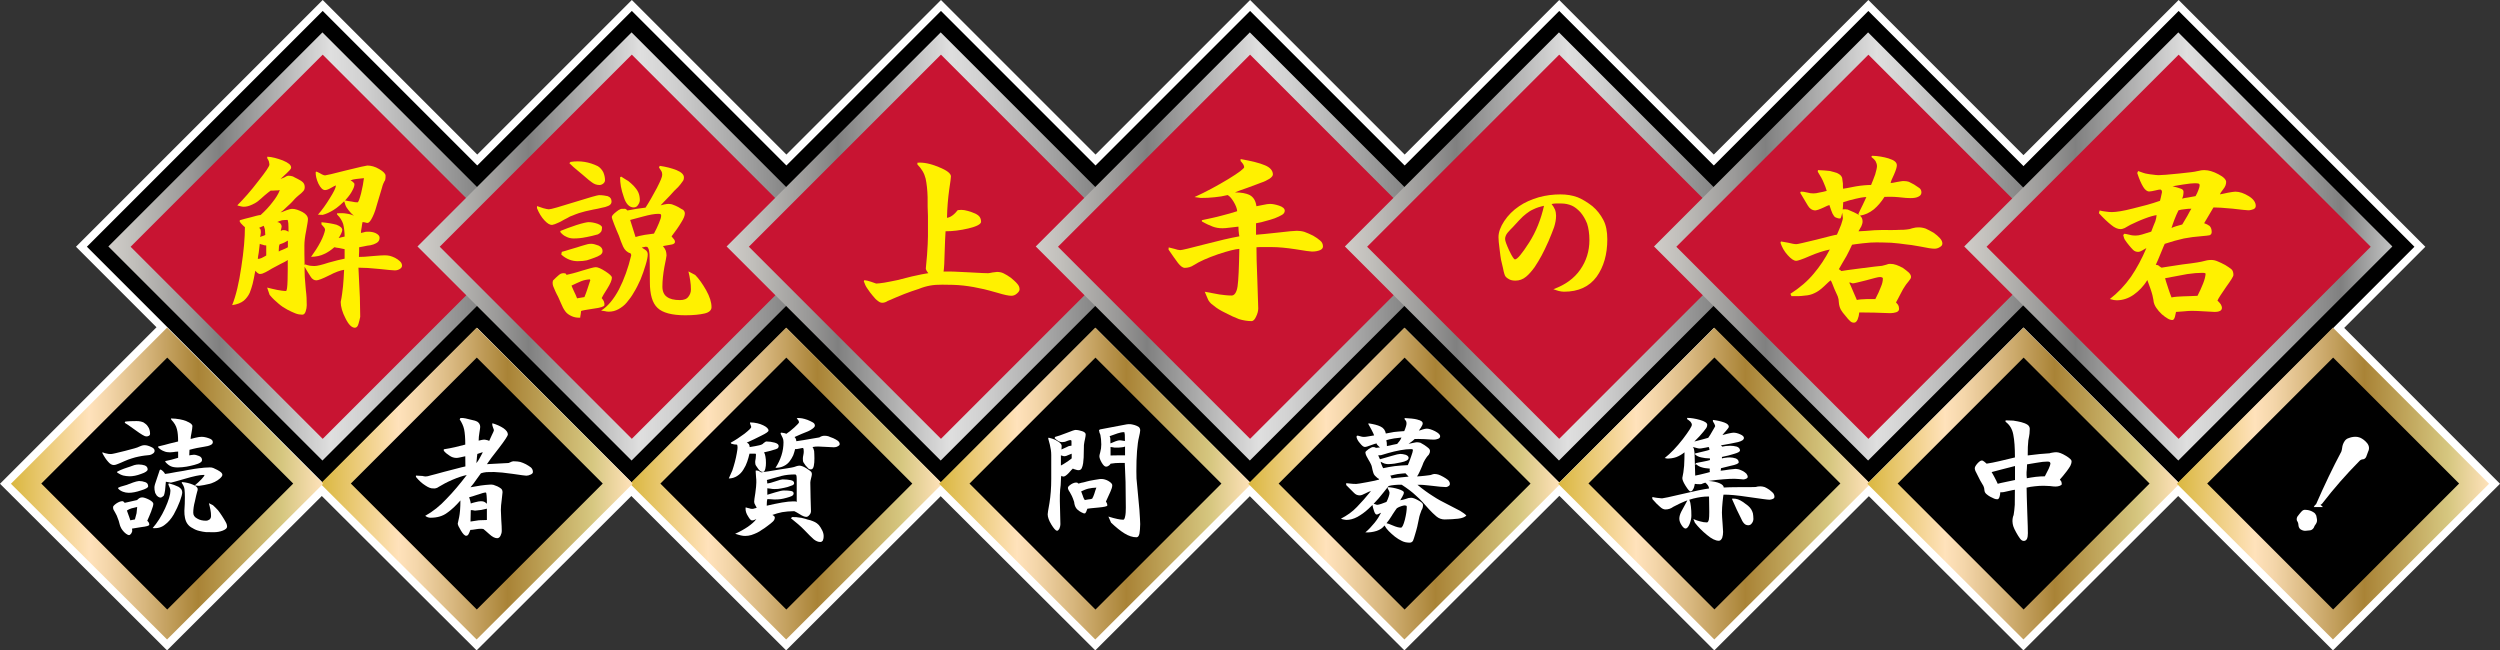 <?xml version="1.0" encoding="UTF-8"?><svg id="_レイヤー_1" xmlns="http://www.w3.org/2000/svg" xmlns:xlink="http://www.w3.org/1999/xlink" viewBox="0 0 646.97 168.31"><rect x="0" y="0" width="646.97" height="168.31" fill="#333333" stroke="none"/><defs><style>.cls-1{fill:url(#_名称未設定グラデーション_9-3);}.cls-2{fill:url(#_名称未設定グラデーション_9-2);}.cls-3{fill:url(#_名称未設定グラデーション_9-4);}.cls-4{fill:url(#_名称未設定グラデーション_9-7);}.cls-5{fill:url(#_名称未設定グラデーション_9-6);}.cls-6{fill:url(#_名称未設定グラデーション_9-5);}.cls-7{fill:#fff;}.cls-8{fill:#fff100;}.cls-9{fill:#c81432;}.cls-10{fill:url(#_名称未設定グラデーション_13-6);}.cls-11{fill:url(#_名称未設定グラデーション_13-8);}.cls-12{fill:url(#_名称未設定グラデーション_13-7);}.cls-13{fill:url(#_名称未設定グラデーション_13-5);}.cls-14{fill:url(#_名称未設定グラデーション_13-4);}.cls-15{fill:url(#_名称未設定グラデーション_13-3);}.cls-16{fill:url(#_名称未設定グラデーション_13-2);}.cls-17{fill:url(#_名称未設定グラデーション_13);}.cls-18{fill:url(#_名称未設定グラデーション_9);}</style><linearGradient id="_名称未設定グラデーション_9" x1="28.04" y1="726.72" x2="138.84" y2="726.72" gradientTransform="translate(0 -662.94)" gradientUnits="userSpaceOnUse"><stop offset="0" stop-color="#d6d4d1"/><stop offset="0" stop-color="#d0cdc9"/><stop offset=".06" stop-color="#c1bfbb"/><stop offset=".19" stop-color="#9a9998"/><stop offset=".26" stop-color="gray"/><stop offset=".52" stop-color="#dfdfdf"/><stop offset=".6" stop-color="#d0d0d0"/><stop offset=".74" stop-color="#a9a9a9"/><stop offset=".88" stop-color="gray"/><stop offset="1" stop-color="#c2c3c3"/><stop offset="1" stop-color="#9b9b9c"/></linearGradient><linearGradient id="_名称未設定グラデーション_9-2" x1="108.04" x2="218.84" xlink:href="#_名称未設定グラデーション_9"/><linearGradient id="_名称未設定グラデーション_9-3" x1="188.04" x2="298.84" xlink:href="#_名称未設定グラデーション_9"/><linearGradient id="_名称未設定グラデーション_9-4" x1="268.04" x2="378.84" xlink:href="#_名称未設定グラデーション_9"/><linearGradient id="_名称未設定グラデーション_9-5" x1="348.04" x2="458.84" xlink:href="#_名称未設定グラデーション_9"/><linearGradient id="_名称未設定グラデーション_9-6" x1="428.04" x2="538.84" xlink:href="#_名称未設定グラデーション_9"/><linearGradient id="_名称未設定グラデーション_9-7" x1="508.32" x2="619.12" xlink:href="#_名称未設定グラデーション_9"/><linearGradient id="_名称未設定グラデーション_13" x1="163.04" y1="788.08" x2="243.84" y2="788.08" gradientTransform="translate(0 -662.94)" gradientUnits="userSpaceOnUse"><stop offset="0" stop-color="#dab73f"/><stop offset=".25" stop-color="#ffe2bb"/><stop offset=".31" stop-color="#f4d6aa"/><stop offset=".43" stop-color="#d7b67d"/><stop offset=".6" stop-color="#a98336"/><stop offset=".87" stop-color="#d6c780"/><stop offset="1" stop-color="#ffe2bb"/></linearGradient><linearGradient id="_名称未設定グラデーション_13-2" x1="243.04" x2="323.84" xlink:href="#_名称未設定グラデーション_13"/><linearGradient id="_名称未設定グラデーション_13-3" x1="323.04" x2="403.84" xlink:href="#_名称未設定グラデーション_13"/><linearGradient id="_名称未設定グラデーション_13-4" x1="82.94" x2="163.74" xlink:href="#_名称未設定グラデーション_13"/><linearGradient id="_名称未設定グラデーション_13-5" x1="2.83" x2="83.63" xlink:href="#_名称未設定グラデーション_13"/><linearGradient id="_名称未設定グラデーション_13-6" x1="403.24" x2="484.04" xlink:href="#_名称未設定グラデーション_13"/><linearGradient id="_名称未設定グラデーション_13-7" x1="483.24" x2="564.04" xlink:href="#_名称未設定グラデーション_13"/><linearGradient id="_名称未設定グラデーション_13-8" x1="563.34" x2="644.14" xlink:href="#_名称未設定グラデーション_13"/></defs><polygon class="cls-7" points="606.65 84.86 627.65 63.86 563.8 0 523.65 40.15 483.51 0 443.51 40 403.51 0 363.51 40 323.51 0 283.51 40 243.51 0 203.51 40 163.51 0 123.51 40 83.51 0 19.66 63.85 40.5 84.69 0 125.19 43.23 168.31 83.28 128.36 123.34 168.31 163.39 128.36 203.44 168.31 243.44 128.41 283.44 168.31 323.44 128.41 363.44 168.31 403.54 128.31 443.64 168.31 483.64 128.41 523.64 168.31 563.69 128.36 603.74 168.31 646.97 125.19 606.65 84.86"/><rect x="520.65" y="20.71" width="86.3" height="86.3" transform="translate(119.98 417.37) rotate(-45)"/><g id="_見出し"><rect x="40.36" y="20.7" width="86.3" height="86.3" transform="translate(-20.69 77.75) rotate(-45)"/><rect x="120.36" y="20.7" width="86.3" height="86.3" transform="translate(2.74 134.32) rotate(-45)"/><rect x="200.36" y="20.7" width="86.3" height="86.3" transform="translate(26.17 190.89) rotate(-45)"/><rect x="280.36" y="20.7" width="86.3" height="86.3" transform="translate(49.6 247.46) rotate(-45)"/><rect x="360.36" y="20.71" width="86.3" height="86.3" transform="translate(73.03 304.03) rotate(-45)"/><rect x="440.36" y="20.71" width="86.3" height="86.3" transform="translate(96.46 360.6) rotate(-45)"/><rect x="44.36" y="24.7" width="78.3" height="78.3" transform="translate(-20.69 77.75) rotate(-45)"/><polygon class="cls-18" points="28.04 63.78 83.44 8.38 138.84 63.78 83.44 119.18 28.04 63.78"/><rect class="cls-9" x="48.36" y="28.7" width="70.3" height="70.3" transform="translate(-20.69 77.76) rotate(-45)"/><polygon class="cls-2" points="108.04 63.78 163.44 8.38 218.84 63.78 163.44 119.18 108.04 63.78"/><rect class="cls-9" x="128.36" y="28.7" width="70.3" height="70.3" transform="translate(2.74 134.32) rotate(-45)"/><polygon class="cls-1" points="188.04 63.78 243.44 8.38 298.84 63.78 243.44 119.18 188.04 63.78"/><rect class="cls-9" x="208.36" y="28.7" width="70.3" height="70.3" transform="translate(26.17 190.89) rotate(-45)"/><polygon class="cls-3" points="268.04 63.78 323.44 8.38 378.84 63.78 323.44 119.18 268.04 63.78"/><rect class="cls-9" x="288.36" y="28.7" width="70.3" height="70.3" transform="translate(49.6 247.46) rotate(-45)"/><polygon class="cls-6" points="348.04 63.78 403.44 8.38 458.84 63.78 403.44 119.18 348.04 63.78"/><rect class="cls-9" x="368.36" y="28.7" width="70.3" height="70.3" transform="translate(73.03 304.03) rotate(-45)"/><polygon class="cls-5" points="428.04 63.78 483.44 8.38 538.84 63.78 483.44 119.18 428.04 63.78"/><rect class="cls-9" x="448.36" y="28.71" width="70.3" height="70.3" transform="translate(96.47 360.6) rotate(-45)"/></g><polygon class="cls-4" points="508.32 63.78 563.72 8.38 619.12 63.78 563.72 119.18 508.32 63.78"/><rect class="cls-9" x="528.65" y="28.71" width="70.3" height="70.3" transform="translate(119.98 417.37) rotate(-45)"/><polygon class="cls-17" points="163.04 125.19 203.44 84.79 243.84 125.19 203.44 165.49 163.04 125.19"/><rect x="180.44" y="102.1" width="46.1" height="46.1" transform="translate(-28.89 180.54) rotate(-45)"/><polygon class="cls-16" points="243.04 125.19 283.44 84.79 323.84 125.19 283.44 165.49 243.04 125.19"/><rect x="260.44" y="102.1" width="46.1" height="46.1" transform="translate(-5.46 237.11) rotate(-45)"/><polygon class="cls-15" points="323.04 125.19 363.44 84.79 403.84 125.19 363.44 165.49 323.04 125.19"/><rect x="340.44" y="102.1" width="46.1" height="46.1" transform="translate(17.97 293.68) rotate(-45)"/><polygon class="cls-14" points="82.94 125.19 123.34 84.79 163.74 125.19 123.34 165.49 82.94 125.19"/><rect x="100.34" y="102.09" width="46.1" height="46.1" transform="translate(-52.35 123.9) rotate(-45)"/><polygon class="cls-13" points="2.83 125.19 43.23 84.79 83.63 125.19 43.23 165.49 2.83 125.19"/><rect x="20.23" y="102.09" width="46.1" height="46.1" transform="translate(-75.81 67.26) rotate(-45)"/><polygon class="cls-10" points="403.24 125.19 443.64 84.79 484.04 125.19 443.64 165.49 403.24 125.19"/><rect x="420.63" y="102.07" width="46.1" height="46.1" transform="translate(41.47 350.37) rotate(-45)"/><polygon class="cls-12" points="483.24 125.19 523.64 84.79 564.04 125.19 523.64 165.49 483.24 125.19"/><rect x="500.63" y="102.09" width="46.1" height="46.1" transform="translate(64.9 406.95) rotate(-45)"/><polygon class="cls-11" points="563.34 125.19 603.74 84.79 644.14 125.19 603.74 165.49 563.34 125.19"/><rect x="580.74" y="102.09" width="46.1" height="46.1" transform="translate(88.36 463.59) rotate(-45)"/><path class="cls-8" d="m73.21,41.53c1.44.6,2.13,1.16,2.13,1.81,0,.23-.14.46-.37.7-.28.28-1.02,1.07-2.37,2.27l.93-.37c.19-.09.42-.23.6-.33.14-.05.32-.14.56-.14.42,0,.74.09,1.11.19.28.19.74.37,1.25.65.56.28,1.02.56,1.35.88.28.28.46.7.46,1.21,0,.42-.09.79-.42,1.11-.28.33-.7.7-1.07.97-.42.33-.79.7-1.07.97-.28.37-.65.7-1.02,1.11-.42.42-.84.79-1.25,1.16-.37.42-.84.79-1.44,1.25.37-.09.88-.28,1.53-.56.6-.23,1.16-.37,1.44-.37.88,0,1.72.32,2.74.84.93.51,1.39,1.16,1.39,1.81,0,.51-.19,1.48-.46,3.02-.32,1.53-.46,2.83-.46,3.8,0,1.58,0,3.16.05,4.64,0,1.58,0,2.74.05,3.53.05.88.14,1.99.28,3.39.19,1.39.23,2.64.23,3.9,0,.51-.09,1.07-.28,1.62-.19.56-.46.84-.88.84-.51,0-1.16-.09-1.76-.33-.65-.23-1.35-.6-2.09-.97-.79-.42-1.58-.93-2.32-1.58-.79-.65-1.53-1.35-2.27-2.23l-.65-1.9c.88.23,1.76.42,2.6.6.84.14,1.58.28,2.27.28.23,0,.37-.93.42-2.78.05-1.81.05-3.53.05-5.24-.42.33-1.11.65-1.95,1.07-.88.46-1.62.88-2.18,1.16-.51.33-1.07.65-1.62.93-.51.28-1.02.46-1.44.46-.23,0-.46-.14-.65-.28-.23-.19-.37-.37-.56-.56-.28,1.58-.51,2.69-.7,3.43-.19.74-.46,1.53-.74,2.27-.37.79-.88,1.48-1.53,2.04-.7.56-1.67.97-3.02,1.16.97-2.41,1.76-5.66,2.37-9.88.65-4.17.93-7.61.93-10.3-.23-.19-.46-.37-.7-.65-.28-.23-.51-.51-.7-.93l.14-.23c.65-.19,1.58-.46,2.78-.74,1.16-.32,2.04-.56,2.55-.6,1.16-1.02,2.18-2.13,3.06-3.29.88-1.11,1.53-2.13,1.9-3.15-.37.09-.74.09-1.16.09-.37.05-.79.05-1.21.05-.32.23-.88.65-1.58,1.25-.7.65-1.25,1.11-1.76,1.53-.56.42-1.11.7-1.76.97-.65.28-1.25.42-1.9.42-.28,0-.51-.05-.84-.14-.28-.05-.51-.09-.79-.23,1.67-1.67,3.53-3.76,5.43-6.26,1.95-2.46,2.88-3.85,2.88-4.27,0-.28-.09-.51-.14-.84-.09-.28-.23-.51-.42-.79v-.42c1.25.05,2.55.42,4.04.97Zm-6.26,23.89c-.14.65-.19,1.16-.23,1.58.28,0,.6-.05.97-.23.32-.19.74-.33,1.21-.65v-2.6c-.28,0-.65-.05-.93-.19-.32-.05-.56-.14-.74-.23-.14,1.02-.23,1.76-.28,2.32Zm.46-6.08c.05.19.09.42.09.7,0,.14,0,.28-.05.51-.05.33-.05.56-.14.79.09-.09.32-.14.6-.23.28-.09.56-.19.74-.32-.05-.56-.05-1.02-.09-1.39-.09-.32-.19-.7-.32-.97l-1.16.51c.09.09.19.23.32.42Zm5.2-1.44c.19.23.28.46.28.74,0,.05-.05.23-.09.46s-.14.46-.14.65c.19-.05.32-.14.42-.19h.51c.19,0,.37.05.56.14.14.05.32.14.51.28,0-.88,0-1.58-.05-2.23-.09-.56-.14-.84-.19-.84-.51,0-.97.05-1.44.09-.46.14-.88.28-1.25.46.37.05.65.19.88.42Zm-.42,6.12c-.05.37-.05.7-.05,1.07.19-.14.51-.28,1.11-.51.56-.23.97-.42,1.25-.6v-1.72c-.28.14-.56.32-.93.51-.32.19-.74.28-1.21.46-.09.23-.19.51-.19.79Zm10.07-8.44c1.07-1.21,2.13-2.69,3.11-4.31.97-1.53,1.53-2.64,1.58-3.29-.19.05-.6.23-1.3.65-.7.42-1.21.56-1.53.56-.6,0-1.16-.56-1.72-1.67-.51-1.11-.74-2.13-.7-3.02l.23-.09c.6.28,1.07.51,1.35.7.28.14.6.28.83.28s2.09-.42,5.47-1.3c3.43-.84,5.24-1.25,5.47-1.25.97,0,2.04.28,3.11.93,1.11.65,1.62,1.21,1.62,1.72,0,.79-.09,1.25-.28,1.39-.23.42-.46.93-.65,1.72-.23.74-.56,1.9-1.07,3.57-.42,1.58-.84,2.92-1.35,3.94-.51,1.07-.93,1.58-1.35,1.58-.19,0-.42-.05-.65-.14-.28-.05-.46-.05-.6-.09-.09.28-.14.7-.23,1.35-.14.6-.19,1.16-.19,1.48.51-.09.88-.23,1.11-.28.23-.05.46-.05.74-.05.65,0,1.35.09,1.95.37.65.33,1.02.7,1.02,1.16s-.14.84-.42,1.11c-.28.28-.7.46-1.16.65-.51.19-1.07.28-1.58.32-.51.14-1.25.23-2.13.42v1.11c-.05.65-.05,1.11-.05,1.39.79,0,1.99-.05,3.62-.23,1.58-.14,2.64-.19,3.02-.19.56,0,.93.05,1.35.14.42.09.84.28,1.35.51.51.28.93.56,1.25.88.37.32.56.74.56,1.16,0,.32-.19.6-.56.84-.37.23-.79.37-1.3.37-.56,0-1.86-.14-4.04-.37-2.18-.23-3.99-.33-5.38-.33.14,2.74.23,5.29.37,7.65.05,2.37.09,4.13.09,5.06-.09.6-.28,1.21-.46,1.86s-.51.97-.93.97c-.79,0-1.62-.79-2.41-2.41-.83-1.58-1.25-3.06-1.25-4.27.32-1.44.46-2.83.6-4.04.09-1.25.23-2.64.28-4.27-.97.14-2.27.6-3.94,1.48-1.67.84-2.78,1.25-3.25,1.25-.56,0-1.11-.33-1.48-.97-.42-.65-1.02-1.58-1.72-2.83l.32-.33c.32.14.74.23,1.16.33.37.05.83.09,1.25.09.65,0,1.86-.28,3.66-.88,1.81-.51,3.2-.84,4.13-1.02v-2.46c-.32-.05-.7-.14-1.35-.28-.65-.05-1.07-.19-1.3-.23-.83.74-1.72,1.35-2.64,1.76-.93.46-2.04.7-3.39.74.93-1.3,1.76-2.55,2.46-3.9.65-1.25,1.02-2.32,1.16-3.06,0-.19-.05-.42-.23-.65-.19-.19-.42-.46-.7-.79v-.56c1.58.14,2.88.37,3.9.65.97.37,1.48.84,1.48,1.35,0,.23-.09.51-.28.93-.19.42-.42.79-.65,1.16.19-.05.42-.14.7-.19.23-.05.51-.09.84-.19,0-1.21-.14-2.32-.37-3.25-.28-.84-.79-1.72-1.58-2.46v-.32c.93-.05,1.76-.05,2.46.09.7.09,1.35.28,1.9.56-.51-.42-.97-.88-1.35-1.39-.37-.46-.7-.93-.84-1.35l-.42-1.3c.79.14,1.48.32,2.09.37.56.14,1.02.19,1.44.19.23,0,.51-.74.93-2.32.37-1.48.6-2.83.74-3.94-.79.05-1.48.19-2.09.23-.56.05-1.02.19-1.39.37.32.14.56.28.7.46.19.14.32.32.32.51,0,.46-.19,1.02-.56,1.67-.32.65-.84,1.39-1.62,2.27-1.21,1.21-2.23,2.13-3.25,2.74-.97.6-1.9,1.02-2.78,1.25l-1.3-.05Z"/><path class="cls-8" d="m157.33,50.8c.65.23.93.7.93,1.39,0,.46-.28.84-.79,1.07s-1.11.42-1.76.51c-.6.19-1.3.28-2.18.46s-1.58.37-2.09.46c-.51.14-1.07.28-1.62.46-.6.19-1.11.42-1.58.6-.46.14-.97.37-1.48.7-.6.28-1.07.56-1.39.74-.42.23-.79.42-1.16.56-.42.19-.83.37-1.35.46-.6,0-1.21-.37-1.99-1.21-.74-.79-1.39-1.86-1.9-3.11v-.56c.51.19,1.07.37,1.67.56.6.14,1.07.28,1.39.28.56,0,2.74-.65,6.63-1.86s5.98-1.81,6.36-1.81c.93,0,1.72.14,2.32.28Zm-.7,19.39c1.11.74,1.72,1.25,1.72,1.67,0,.65-.42,1.58-1.16,2.78-.83,1.3-1.3,2.09-1.48,2.5.56.65.79,1.21.7,1.86-.05.32-.97.65-2.83.88-1.86.28-2.88.46-3.2.6,0,.19-.05.42-.09.79-.05.37-.14.65-.14.93-.74.05-1.48-.05-2.18-.37-.74-.32-1.3-.74-1.67-1.25-.42-.56-.79-1.25-1.16-2.18-.42-.93-.7-1.67-1.02-2.18-.28-.51-.51-1.11-.79-1.76-.28-.56-.42-1.21-.23-1.85.56-.6,1.11-1.07,1.58-1.48.46-.42,1.02-.51,1.67-.37l.28.37c.88-.19,2.23-.51,4.08-1.11,1.86-.56,3.02-.88,3.48-.88.51,0,1.39.37,2.46,1.07Zm-5.01-8.81c-1.07.23-2.09.33-3.15.33-.7,0-1.35-.14-1.95-.46-.65-.28-1.11-.7-1.53-1.21l.05-.28c1.11-.46,2.51-.97,4.17-1.53,1.62-.51,2.69-.74,3.11-.74.74,0,1.48.14,2.32.42.74.28,1.16.65,1.16.93,0,.51-.09.88-.23,1.11-.19.28-.46.51-.83.7-1.02.28-2.09.56-3.11.74Zm3.29,2.18c.7.33,1.02.79,1.02,1.39,0,.42-.14.7-.56,1.02-.42.28-.93.51-1.58.74-.7.28-1.35.46-1.9.65-.65.14-1.39.23-2.37.23-.79,0-1.53-.14-2.23-.42-.7-.28-1.39-.7-2.04-1.3l.14-.7c.65-.14,1.25-.37,1.9-.56.65-.19,1.3-.37,2.04-.6.74-.23,1.39-.46,1.95-.6.56-.19,1.11-.32,1.76-.32.51,0,1.11.19,1.86.46Zm-3.62-21.66c1.16.19,2.32.56,3.43,1.11.6.37,1.07.93,1.39,1.53.28.65.46,1.35.46,2.09,0,.37-.19.65-.46.88-.28.23-.65.37-.93.37-.74,0-1.39-.23-1.95-.65-.6-.42-1.11-.84-1.62-1.3-.56-.46-1.16-1.02-2.04-1.72s-1.58-1.35-2.23-1.99l.32-.32c1.25-.19,2.46-.19,3.62,0Zm-.84,30.85c-.7.28-1.58.7-2.55,1.16.05.19.28.65.6,1.39.37.74.65,1.39.84,1.9l1.9-.32c.28-.65.51-1.3.74-1.99.23-.65.46-1.44.79-2.41l-.14-.19c-.74.05-1.48.19-2.18.46Zm11.41-18.7c.19.09.32.23.51.42.28-.05,1.07-.19,2.32-.42,1.21-.14,2.04-.28,2.37-.32,1.02-1.58,1.95-3.25,2.92-5.06.93-1.81,1.39-2.88,1.39-3.43,0-.32-.05-.7-.23-.97-.19-.28-.37-.56-.6-.93l.19-.42c1.62.23,3.06.6,4.36,1.11,1.25.51,1.9,1.16,1.9,1.86,0,.42-.09.83-.42,1.16-.28.42-.6.84-1.07,1.35-.56.51-1.3,1.25-2.27,2.37-1.07,1.11-1.81,1.85-2.27,2.37.19-.05.46-.09.93-.23.46-.09.84-.14,1.07-.14.46,0,.84.05,1.25.23.37.14.84.32,1.35.6.51.33.93.56,1.21.7.28.23.46.56.46.93,0,.56-.28,1.3-.93,2.32-.65,1.11-1.48,2.27-2.51,3.62.09.05.19.28.46.56.32.32.42.6.42.88s-.23.51-.74.65c-.51.09-1.3.23-2.37.42.37.46.6.83.74,1.21.09.32.19.74.19,1.21,0,.19-.19,1.21-.56,3.02-.32,1.81-.51,3.48-.51,5.06,0,1.21.42,2.13,1.16,2.64.74.56,1.86.84,3.39.84,1.02,0,1.76-.28,2.18-.88.42-.51.65-1.16.65-1.86,0-.74-.05-1.58-.19-2.37-.09-.74-.28-1.58-.46-2.32l1.76.93c.97.97,1.9,2.32,2.83,3.94.93,1.67,1.39,3.11,1.39,4.41,0,.74-.6,1.35-1.81,1.62-1.21.28-2.88.46-4.96.46-3.48,0-5.89-.65-7.19-1.9-1.35-1.25-1.99-3.48-1.99-6.68,0-3.71-.05-6.17-.09-7.24-.09-1.11-.32-1.72-.6-1.86-.23-.09-.46-.09-.7,0-.28.05-.51.09-.7.14.05.09.37.23.84.56.46.28.7.7.7,1.21,0,.65-.19,1.58-.56,2.78-.37,1.21-.79,2.5-1.3,3.71-.56,1.25-1.11,2.37-1.72,3.34-.56,1.02-1.21,1.86-1.86,2.64-.6.74-1.39,1.3-2.13,1.72-.74.42-1.62.65-2.51.65-.37,0-.74-.05-1.02-.14-.28-.05-.65-.09-.97-.14,1.76-1.11,3.29-2.97,4.64-5.52,1.3-2.55,2.37-5.47,3.15-8.77,0-.05,0-.19-.05-.28-.05-.14-.09-.23-.19-.28-.83-.23-1.44-.83-1.86-1.72-.37-.84-.74-1.76-1.07-2.78-.42-.97-.84-1.95-1.25-3.02-.37-.97-.6-1.62-.6-1.86,0-.28.37-.74,1.21-1.39.74-.6,1.35-.84,1.72-.7.19-.05.42-.05.6,0Zm-.46-3.15c-.65-1.81-.93-3.48-.93-5.01l.28-.19c.74.46,1.35.88,1.86,1.16.46.37.93.79,1.39,1.25.46.51.88,1.02,1.16,1.62.28.6.42,1.3.42,2.09,0,.32-.14.74-.42,1.16-.28.46-.65.7-1.16.7-1.16,0-2.04-.93-2.6-2.78Zm3.06,10.44c.51-.19,1.35-.37,2.37-.56,1.07-.14,1.86-.28,2.41-.33.51-.93.93-1.86,1.3-2.74.37-.88.56-1.48.56-1.95,0-.19-.09-.33-.23-.37-.19-.05-.37-.05-.56-.05-.93,0-2.23.23-3.94.7-1.67.46-2.78.74-3.29.88l1.39,4.41Z"/><path class="cls-8" d="m242.94,43.24c2.13.84,3.15,1.67,3.15,2.41,0,.28-.14,1.44-.46,3.53-.28,2.09-.51,4.5-.56,7.19.42-.05.88-.23,1.39-.6.51-.37.97-.84,1.39-1.39.65-.09,1.21-.09,1.72,0,.56.09,1.16.28,1.86.51.7.23,1.3.51,1.76.88.46.37.7.93.7,1.62,0,.6-1.11,1.21-3.25,1.72s-4.13.74-5.94.74c-.09,1.11-.14,2.92-.23,5.33-.05,2.51-.14,4.17-.28,5.1,1.3-.05,3.43,0,6.49.19,3.06.19,4.69.23,5.01.23.14,0,.56-.05,1.16-.19.56-.09.97-.14,1.16-.14.56,0,1.16.09,1.72.37.6.32,1.21.65,1.9,1.16.65.56,1.25,1.07,1.62,1.53.42.46.6.93.6,1.44,0,.37-.23.7-.7,1.11s-.93.56-1.44.56c-.65,0-1.81-.23-3.48-.74-1.72-.51-2.92-.79-3.62-.97-1.81-.42-3.57-.74-5.29-.93-1.67-.19-3.53-.23-5.47-.23-1.11,0-2.18.05-3.15.23s-1.95.46-2.97.88c-1.07.32-2.37.79-3.71,1.3-1.39.56-2.83,1.16-4.31,1.81-.42.28-.88.46-1.39.46-.42,0-.79-.19-1.11-.46-.42-.28-.84-.7-1.35-1.35-.51-.6-.97-1.21-1.39-1.86-.42-.56-.7-1.21-.93-1.9l.14-.28c.51.05,1.07.19,1.76.42.65.23,1.11.37,1.3.46.42,0,1.11-.09,2.09-.23.97-.19,2.09-.37,3.34-.65.7-.19,1.99-.51,3.85-.97,1.86-.42,3.25-.7,4.22-.84-.42-.51-.65-.93-.65-1.21s.14-1.44.32-3.53c.14-2.09.23-3.66.23-4.78v-5.29c-.09-1.44-.09-3.11-.09-4.92-.05-1.81-.23-3.43-.51-4.73-.32-1.35-1.02-2.55-2.13-3.66v-.46c1.58-.14,3.34.23,5.52,1.11Z"/><path class="cls-8" d="m321.06,41.16c2.83.51,4.92,1.02,6.31,1.62,1.35.56,2.04,1.39,2.04,2.37,0,.32-.28.7-.88,1.11-.6.37-1.3.74-2.18,1.02-.88.37-2.04.74-3.48,1.3-1.53.51-2.6.93-3.29,1.21,1.67,0,2.92.23,3.85.7.93.51,1.53,1.44,1.72,2.88.14-.05.74-.14,1.62-.32.84-.19,1.48-.28,1.9-.28.65,0,1.39.14,2.37.46s1.44.79,1.44,1.3c0,.42-.23.79-.7,1.07-.46.28-1.07.56-1.86.88-.79.28-1.53.51-2.32.7-.74.23-1.62.46-2.55.6v2.97c1.02-.05,2.92-.28,5.66-.56,2.69-.32,4.31-.46,4.92-.46.65,0,1.35.09,1.95.28.65.23,1.39.56,2.23.97.74.42,1.39.88,1.86,1.3.46.37.7.93.7,1.48,0,.42-.23.74-.74.97-.56.23-1.25.37-2.09.37-.42,0-1.81-.19-4.27-.6-2.41-.37-4.5-.56-6.17-.56h-2.27c-.65,0-1.16,0-1.67.05,0,1.62.05,4.55.23,8.63.14,4.13.23,6.59.23,7.19,0,.65-.19,1.39-.56,2.13-.32.74-.74,1.16-1.16,1.16-1.07,0-2.18-.19-3.25-.51-1.07-.42-2.23-.93-3.53-1.62-1.25-.6-2.32-1.25-3.06-1.9-.84-.56-1.35-1.21-1.58-1.9l-.7-1.67c1.44.28,2.74.51,3.76.7,1.07.14,2.09.28,3.2.28.74,0,1.3-.84,1.53-2.37.23-1.58.37-4.78.46-9.7-1.02.05-2.88.51-5.52,1.39-2.69.93-4.78,1.86-6.22,2.78-.74.51-1.58.74-2.41.74-.46,0-1.07-.42-1.72-1.25-.6-.84-1.48-1.99-2.46-3.48l.05-.56c.28.09.79.19,1.48.37.65.23,1.16.33,1.53.33.42,0,2.51-.51,6.22-1.48,3.71-.97,6.73-1.67,9.05-2.09-.09-.42-.14-.88-.19-1.44-.05-.6-.05-.93-.05-1.07-1.02.14-1.76.23-2.41.28-.6.09-1.25.14-1.76.14-.88,0-1.72-.14-2.46-.42-.74-.28-1.72-.7-2.83-1.35v-.32c1.9-.42,3.57-.74,5.06-1.16,1.44-.37,2.83-.74,4.08-1.16-.05-.7-.37-1.53-.93-2.46-.51-.84-1.02-1.44-1.53-1.72-1.11.28-2.23.46-3.34.56-1.16.14-2.37.19-3.62.19l-1.62-.23c3.06-1.39,5.94-2.97,8.72-4.64,2.74-1.67,4.13-2.74,4.13-3.11,0-.19-.09-.46-.28-.79-.19-.28-.42-.51-.65-.79v-.51Z"/><path class="cls-8" d="m408.25,51.04c1.35.56,2.6,1.35,3.85,2.32,1.21,1.02,2.13,2.23,2.83,3.57.7,1.3,1.02,3.02,1.02,5.01,0,3.9-.93,7.14-2.78,9.7-1.9,2.55-4.68,3.85-8.44,3.85-.46,0-.93-.09-1.35-.19-.46-.14-.93-.28-1.39-.46,3.06-1.11,5.38-2.78,6.96-5.06,1.58-2.27,2.37-4.82,2.37-7.65,0-1.67-.23-3.11-.6-4.27-.46-1.16-1.07-2.18-1.76-2.97-.7-.74-1.44-1.35-2.18-1.67-.84-.37-1.76-.56-2.74-.56h-1.44c-.42,0-.79.09-1.07.14.37.46.65.93.88,1.44.19.51.28,1.07.28,1.58,0,.97-.19,1.95-.51,2.97-.37,1.02-.84,2.23-1.44,3.62-.65,1.48-1.25,2.69-1.76,3.66s-1.16,2.04-1.81,3.02c-.7.97-1.44,1.86-2.23,2.51-.84.7-1.76,1.02-2.74,1.02-.65,0-1.11-.09-1.53-.28-.37-.19-.74-.42-1.02-.74-.23-.23-.46-.97-.7-2.23-.28-1.21-.46-1.95-.51-2.18-.09-.37-.19-1.3-.37-2.74-.19-1.44-.28-2.41-.28-3.06,0-1.3.51-2.69,1.48-4.17,1.02-1.53,2.27-2.78,3.85-3.85,1.48-1.02,3.2-1.76,5.1-2.32,1.86-.51,3.71-.74,5.57-.74,1.62,0,3.11.23,4.45.74Zm-17.67,13.82c.7,1.48,1.21,2.27,1.48,2.27.6,0,1.81-1.48,3.66-4.36,1.81-2.83,3.06-6.03,3.85-9.51-1.07.23-1.95.51-2.69.88-.74.32-1.39.74-1.9,1.16-.51.37-1.16.97-1.81,1.67-.7.74-1.25,1.35-1.67,1.81-.46.46-.93.93-1.35,1.44-.42.51-.65,1.11-.65,1.62s.37,1.48,1.07,3.02Z"/><path class="cls-8" d="m478.17,54.24c.42.19.93.42,1.62.7.65.28,1.21.65,1.62.93.42.37.6.84.6,1.44,0,.42-.14.84-.32,1.25-.23.37-.46.84-.74,1.3,1.21-.05,2.6-.14,4.13-.28,1.44-.05,2.64-.09,3.57-.05h1.16c.42,0,.93,0,1.72-.05.74,0,1.39,0,1.9-.09.51-.05,1.02-.14,1.44-.32.65-.19,1.16-.23,1.58-.23.65,0,1.25.09,1.9.32.65.32,1.35.65,2.04,1.07.65.46,1.21.93,1.62,1.39.42.46.65.93.65,1.39,0,.42-.23.7-.65.93-.42.28-.88.42-1.39.42-.7,0-1.9-.19-3.66-.56-1.81-.33-3.02-.51-3.76-.56-1.11-.19-2.32-.28-3.76-.42-1.48-.05-2.69-.09-3.8-.09-.93,0-2.13.05-3.57.23-1.44.14-2.37.32-2.78.37-.46,1.02-.93,1.95-1.44,2.92-.56.97-1.25,2.09-1.99,3.43.05.05.14.09.28.14.14.14.23.23.37.32.42-.09,2.09-.32,5.06-.7,2.88-.37,4.73-.6,5.47-.65.23-.05.6-.14,1.07-.28.42-.19.74-.23,1.02-.23.56,0,1.11.09,1.62.28.56.19,1.11.46,1.72.79.56.42,1.07.79,1.48,1.16.42.42.6.79.6,1.16,0,.32-.23.65-.65,1.16-.46.56-.83,1.02-.97,1.3-.23.28-.6.97-1.11,1.95-.51,1.02-.93,1.76-1.16,2.18.09.14.28.33.51.6.19.32.28.65.28,1.07s-.23.7-.74.88c-.51.14-.97.23-1.48.23-.84,0-2.23-.09-4.18-.14-2.04-.05-3.34-.05-3.9-.05-.05.65-.19,1.25-.42,1.81-.23.51-.51.84-.93.84s-.74-.14-1.02-.42c-.32-.28-.7-.7-1.16-1.3-.56-.6-.93-1.16-1.25-1.67-.28-.56-.46-1.16-.51-1.95,0-.51-.09-.97-.28-1.48-.23-.51-.46-.97-.65-1.44-.19-.42-.42-.93-.65-1.58-.23-.6-.37-.93-.56-1.11-.23.19-.84.7-1.67,1.53-.88.84-1.72,1.44-2.46,1.76-.74.37-1.58.6-2.55.65-.97.14-2.13.19-3.43.14l-.28-.6c2.46-1.58,4.45-3.29,6.03-5.2,1.58-1.86,2.97-3.94,4.17-6.26-1.44.28-3.2.83-5.15,1.67-1.99.88-3.16,1.25-3.53,1.25-.65,0-1.35-.51-2.23-1.48s-1.48-2.04-1.86-3.2l.14-.33c.28.05.84.14,1.86.33.93.23,1.62.37,2.13.37.32,0,2.09-.42,5.15-1.16,3.06-.79,4.87-1.25,5.34-1.3.37-.79.7-1.67,1.07-2.55.28-.88.46-1.44.46-1.72,0-.32-.09-.7-.14-1.16-.05-.46-.09-.79-.09-.88l.23-.23c.37-.05.84-.05,1.25.05Zm10.62-13.22c1.39.42,2.09.97,2.09,1.76,0,.46-.23,1.25-.74,2.41-.56,1.16-.84,1.86-.88,2.13.23.09.79-.05,1.67-.23.88-.14,1.53-.28,1.81-.23.51,0,.93.09,1.25.19.32.19.79.42,1.35.7.51.37.97.65,1.39.93.37.28.51.7.51,1.11,0,.51-.28.88-.79,1.11-.51.28-1.21.37-2.09.37-.51,0-1.53-.05-2.97-.23-1.44-.14-2.74-.14-3.71-.09-.79,1.25-1.72,2.37-2.78,3.25-1.11.88-2.32,1.44-3.66,1.62l-.33-.42c.19-.46.56-1.21,1.11-2.32.51-1.02.79-1.72.97-2.09-.97.05-1.9.23-2.83.46-1.02.23-2.04.51-3.16.88-.05.97-.09,1.95-.28,2.83-.19.93-.37,1.39-.51,1.39-.33,0-.65-.05-.93-.19-.33-.09-.56-.28-.7-.51-.23-.28-.46-.74-.7-1.44-.23-.7-.42-1.16-.46-1.35-.23.05-.79.28-1.62.7-.88.42-1.58.65-2.09.7-.79-.05-1.39-.46-1.86-1.25-.46-.79-1.11-1.86-1.99-3.34l.19-.28c.42,0,.97.05,1.62.23.65.19,1.16.23,1.58.23.46,0,.97-.05,1.62-.23.56-.09,1.21-.23,1.86-.42-.19-.7-.46-1.39-.79-2.13-.28-.74-.79-1.67-1.53-2.83l.05-.42c1.35.05,2.37.14,3.11.23.79.19,1.35.37,1.81.51.42.19.74.42.93.6.19.23.37.46.42.74s.09.74.19,1.39c0,.65,0,1.07.05,1.35.51-.05,1.58-.28,3.25-.6,1.67-.28,3.02-.37,3.99-.37.37-.84.7-1.76,1.07-2.74.28-.97.46-1.76.46-2.13,0-.42-.14-.88-.37-1.3-.28-.42-.65-.74-1.11-1.11l.23-.28c1.48.05,2.92.28,4.31.7Zm-9.79,32.15c-.23-.09-.37-.09-.42,0,.19.37.51,1.07.93,2.09.42.97.74,1.72,1.02,2.37.56-.14,1.35-.19,2.55-.23h2.23c.65-1.21,1.11-2.27,1.44-3.15.37-.84.51-1.53.51-2.18,0-.14-.05-.23-.23-.28-.14-.09-.37-.09-.6-.09-.42,0-1.58.32-3.48.84-1.99.51-3.15.79-3.43.79-.14,0-.28-.05-.51-.14Z"/><path class="cls-8" d="m574.11,45.1c1.35.7,1.99,1.39,1.99,1.99s-.23,1.25-.74,1.86c-.56.7-.83,1.16-.88,1.35.42-.05,1.11-.23,2.04-.42.83-.14,1.53-.28,1.95-.28,1.11,0,2.27.42,3.48,1.16,1.21.74,1.81,1.62,1.81,2.5,0,.42-.19.7-.6.88-.37.14-.84.28-1.3.28-.37,0-1.72-.14-4.08-.42-2.37-.23-3.99-.32-4.96-.32l-2.41,4.08c.56.19,1.02.42,1.39.7.37.37.56.88.56,1.58,0,.42-.19.7-.56.84-.37.09-1.02.14-1.99.23-1.72.14-3.2.32-4.64.6-1.48.32-3.15.79-4.96,1.39-.14.32-.51,1.11-1.02,2.41-.51,1.3-.97,2.32-1.3,3.02.19,0,.42.05.65.14.19.19.46.37.84.6.37-.05,2.18-.37,5.43-.84,3.2-.37,5.01-.7,5.38-.83.65-.19,1.3-.33,2.04-.33.6,0,1.16.14,1.67.37.56.23,1.16.51,1.95.93.7.42,1.21.79,1.62,1.11.32.28.51.79.51,1.48,0,.37-.65,1.39-1.86,3.06-1.21,1.76-1.99,2.92-2.27,3.57.28.28.6.56.84.93.23.37.32.7.32.93,0,.37-.19.7-.56.84-.42.19-.88.23-1.3.23-.28,0-1.16-.05-2.55-.14-1.44-.09-2.55-.14-3.34-.14-.6,0-1.35.05-2.23.14-.88.05-1.48.09-1.9.14-.05.32-.19.79-.28,1.25-.14.51-.37.84-.65.84-.42,0-.84-.14-1.21-.37-.42-.23-.93-.6-1.53-1.11-.56-.51-1.02-1.07-1.44-1.67-.42-.6-.7-1.3-.74-2.04-.09-.65-.32-1.62-.79-2.97-.51-1.35-.74-2.04-.79-2.18-.97,1.62-2.23,2.88-3.53,3.8-1.39.97-2.88,1.44-4.41,1.44-.42,0-1.02-.09-1.76-.33,2.09-1.62,3.9-3.53,5.47-5.75,1.48-2.18,2.83-4.69,3.99-7.42-.23.14-.6.28-1.07.6-.46.28-.79.37-1.02.37-.51,0-.97-.14-1.35-.51-.32-.33-.7-.74-1.11-1.25-.37-.46-.7-.88-.93-1.25-.23-.28-.37-.74-.51-1.3l.23-.37c.19,0,.6.05,1.3.23.6.19,1.21.23,1.67.23.51,0,1.02-.09,1.67-.28.6-.19,1.39-.42,2.37-.74.46-1.25.83-2.09,1.07-2.69.19-.56.28-1.11.32-1.58-.7.09-1.72.37-3.06.88-1.39.51-2.6,1.11-3.71,1.62-.7.42-1.21.65-1.48.84-.37.14-.7.28-1.07.28-.74,0-1.58-.37-2.41-1.07-.88-.7-1.99-1.72-3.2-3.06l.19-.7c.51.14,1.02.23,1.53.28.56.09,1.11.14,1.62.14,1.11,0,2.97-.28,5.47-.93,2.5-.6,4.82-1.21,7-1.99.05-.28.14-.56.23-.93.05-.33.19-.79.28-1.3,0-.19-.05-.37-.09-.46-.14-.14-.23-.19-.28-.23-.19,0-.65.05-1.3.23-.7.14-1.21.28-1.62.28-.56,0-1.11-.42-1.58-1.21-.51-.84-1.02-1.99-1.53-3.57l.23-.51c.51.19.97.37,1.3.46.37.14.79.23,1.16.28.42.09.88.14,1.35.19s.93.14,1.44.14c.84,0,2.55-.14,5.29-.42,2.74-.28,4.22-.46,4.64-.6.42-.09.83-.14,1.11-.23.28-.05.56-.05.97-.05.97,0,2.23.37,3.53,1.07Zm-13.08,29.27c.42,1.21.7,2.09.93,2.6.88-.19,1.9-.23,3.02-.28s2.32-.05,3.71-.14c.56-1.07,1.02-2.13,1.44-3.16.42-1.07.6-1.85.65-2.5,0-.14-.05-.19-.23-.23-.19-.05-.42-.05-.74-.05-1.02,0-2.23.09-3.8.32-1.53.28-3.48.65-5.71,1.07.09.37.33,1.16.74,2.37Zm1.72-17.63c-.33.88-.6,1.62-.79,2.27.09-.09.51-.23,1.16-.46.65-.19,1.21-.37,1.62-.46.32-.56.79-1.3,1.35-2.27.51-.97.84-1.58,1.02-1.81-.65,0-1.21.05-1.81.14-.56.05-1.07.14-1.53.28-.37.74-.7,1.48-1.02,2.32Zm1.58-7.93c.51.14.74.46.74.83,0,.33-.05.65-.09.93-.05.33-.19.6-.28.84.46-.14.93-.23,1.44-.28.51-.09,1.16-.19,2.04-.37.28-.46.51-.97.74-1.58.23-.56.32-.97.32-1.21s-.09-.42-.28-.46-.46-.09-.88-.09c-.6,0-1.67.09-3.11.33-1.53.23-2.46.42-2.74.46.88.19,1.58.42,2.09.6Z"/><path class="cls-7" d="m37.61,117.87c-.66.1-1.25.17-1.78.3-.53.13-1.12.23-1.74.46-.59.2-1.22.39-1.84.69-.62.3-1.15.49-1.61.69-.43.2-.85.33-1.22.33-.49,0-.99-.3-1.45-.86-.49-.53-.99-1.28-1.48-2.24l.03-.2c.39.17.76.3,1.08.33.3.1.66.13,1.12.13.36,0,1.55-.3,3.65-.82,2.04-.53,3.26-.85,3.62-1.08.03-.03.23-.1.56-.23.3-.13.59-.16.89-.16.49,0,1.05.16,1.68.46.62.26.89.59.89.99,0,.23-.1.49-.39.69s-.59.36-.85.4c-.13,0-.56.07-1.15.13Zm1.55,14.4c-.36.89-.69,1.71-1.05,2.5.16.13.26.3.39.46.1.2.13.36.13.56,0,.26-.69.46-2.07.62-1.35.2-2.17.33-2.4.39,0,0,0,.07.03.17.03.13.03.3.03.46-.03.2-.13.39-.3.69-.2.23-.36.36-.53.36-.2,0-.46-.13-.79-.36-.36-.3-.66-.56-.85-.85-.23-.3-.39-.53-.49-.79-.13-.2-.2-.49-.3-.82-.07-.33-.16-.59-.23-.86-.1-.2-.16-.46-.26-.69-.1-.2-.2-.46-.26-.69-.13-.23-.26-.46-.4-.76-.16-.23-.26-.49-.39-.69-.13-.2-.16-.46-.16-.76,0-.2.3-.53.85-.92.59-.39,1.12-.59,1.58-.59.07,0,.16.03.26.1s.23.2.33.33l3.19-.72c.2-.2.39-.36.59-.49.16-.1.43-.2.72-.2.43,0,1.02.2,1.81.59.72.39,1.09.76,1.09,1.08s-.16.95-.53,1.87Zm-1.64-11.8c.46.2.69.53.69,1.02,0,.36-.56.79-1.68,1.15-1.12.43-2.14.62-2.99.62-.62,0-1.18-.1-1.64-.2-.49-.13-1.02-.39-1.58-.76v-.23c.56-.3,1.12-.56,1.78-.79.66-.2,1.18-.43,1.58-.53.36-.13.72-.26,1.08-.39.39-.1.76-.16,1.15-.16.59,0,1.12.1,1.61.26Zm.1,4.31c.49.2.72.53.72,1.08,0,.33-.62.69-1.84,1.05-1.25.43-2.3.62-3.16.62-.56,0-1.05-.1-1.48-.26-.46-.16-.92-.43-1.28-.82v-.23c.36-.2.85-.36,1.51-.53.62-.16,1.02-.3,1.18-.39.16-.03.56-.2,1.15-.43.62-.23,1.12-.33,1.55-.39.56,0,1.08.1,1.64.3Zm-3.95-15.78c.69-.03,1.25-.03,1.68-.03.69,0,1.32.13,1.81.36.46.3.82.59,1.05.95.26.36.43.69.49.99.1.33.13.66.13.95,0,.26-.07.43-.3.56-.2.13-.43.16-.72.16-.36,0-1.28-.53-2.79-1.64s-2.43-1.71-2.73-1.87l.07-.3c.16-.03.59-.1,1.32-.13Zm-.33,24.5c.2.62.33.99.39,1.15l1.18-.23c.16-.56.3-1.08.43-1.61.07-.53.13-1.08.16-1.61-.59.13-1.08.26-1.48.36-.46.13-.82.33-1.18.56.1.33.26.76.49,1.38Zm10.36-8.42c.92.23,1.74.53,2.47.89.66.4.99.82.99,1.45,0,.46-.23,1.25-.62,2.33-.43,1.12-.95,2.27-1.58,3.39-.66,1.12-1.41,2.01-2.3,2.66-.85.69-1.91.99-3.16.86,1.18-1.35,2.27-3.03,3.22-5.1.92-2.04,1.38-3.55,1.38-4.54,0-.26-.03-.49-.16-.76-.13-.23-.23-.56-.39-.95l.16-.23Zm11.54-3.95c.3.13.62.3,1.02.49.43.23.76.46.95.62.2.2.33.39.33.66,0,.23-.2.53-.59.89-.39.36-.85.66-1.38.92-.53.26-1.12.49-1.74.59-.59.16-1.38.3-2.33.43l-1.12-.1c.66-.53,1.25-1.08,1.78-1.64.49-.53.76-.89.76-1.08h-.43c-.82,0-2.37.33-4.64.99-2.27.66-3.45.99-3.58.99-.23,0-.53-.07-.82-.13-.3-.03-.49-.1-.53-.1-.1.92-.16,1.64-.2,2.2-.1.56-.16,1.02-.3,1.35-.13.17-.3.3-.46.39-.16.13-.3.17-.39.17-.23,0-.43-.07-.62-.2-.2-.13-.43-.33-.53-.56-.16-.23-.3-.46-.33-.76-.1-.3-.13-.66-.13-1.15,0-.33.2-1.05.62-2.2.39-1.12.66-1.91.76-2.27l.26-.13c.33.2.56.43.72.59.16.2.3.36.39.56.43-.03,1.41-.2,2.89-.49,1.48-.23,2.47-.4,3.03-.53.53-.1,1.08-.17,1.74-.3.62-.07,1.05-.13,1.22-.17.16,0,.56-.03,1.22-.13.66-.03,1.15-.07,1.48-.07s.66.03.95.17Zm-7-12.13c1.05.43,1.55.82,1.55,1.28,0,.39-.1.99-.23,1.71-.16.76-.23,1.28-.23,1.61.16-.03.56-.16,1.28-.33.66-.16,1.18-.23,1.58-.23.46,0,1.08.1,1.81.36.72.23,1.08.56,1.08.99,0,.36-.2.62-.62.79-.39.2-.95.33-1.64.43-.69.13-1.35.26-1.87.33-.56.13-1.22.26-1.91.46-.03.13-.03.33-.03.66-.03.36-.03.62-.03.79,0,0,.16-.03.53-.1.33-.03.56-.07.69-.07.36,0,.79.13,1.32.33.49.2.76.56.76,1.02,0,.3-.16.53-.46.69-.33.23-.82.39-1.51.59-.72.2-1.38.33-2.07.46-.69.1-1.45.2-2.2.2s-1.38-.1-1.81-.3c-.46-.2-.95-.56-1.45-1.15v-.2c.46-.1.99-.2,1.61-.36.59-.16,1.18-.33,1.71-.49v-1.61c-.53.03-.95.07-1.22.13-.3.03-.59.07-.89.07-.56,0-1.08-.07-1.58-.3-.56-.2-1.05-.53-1.48-.99v-.23c1.25-.3,2.24-.53,2.99-.76.72-.2,1.48-.36,2.17-.53,0-1.28-.07-2.3-.3-3.16-.2-.86-.69-1.68-1.48-2.5l-.07-.3c1.64.03,2.99.3,4.01.69Zm2.89,17.86c-.03.1-.03.23-.1.36-.16.56-.36,1.38-.59,2.5-.3,1.12-.43,2.1-.43,2.96,0,.66.33,1.15,1.02,1.51.66.4,1.41.56,2.27.56.36,0,.66-.13.95-.33.23-.23.36-.49.36-.89,0-.53-.03-1.05-.16-1.64-.13-.56-.23-1.15-.39-1.68l1.05.53c.53.49.99.95,1.32,1.32.3.39.66.89,1.02,1.45.39.62.72,1.12.95,1.58.26.43.36.85.36,1.22s-.36.69-1.08.99c-.76.3-1.55.43-2.4.43s-1.48,0-2.01-.03c-.53-.07-1.08-.13-1.68-.3-.62-.13-1.22-.39-1.74-.72-.56-.26-1.02-.66-1.32-1.08-.33-.46-.53-.95-.66-1.58-.13-.56-.16-1.18-.16-1.84,0-.36.03-.99.1-1.78.03-.79.03-1.38.03-1.78,0-.76-.03-1.48-.1-2.04-.07-.53-.33-1.09-.69-1.58v-.26c1.12.1,2.07.33,2.89.69.82.36,1.22.72,1.22,1.12,0,.1,0,.2-.03.33Z"/><path class="cls-7" d="m120.45,108.27c.39.1.85.2,1.35.33.46.1.82.2,1.09.26.23.1.49.16.69.3s.36.33.49.53c.13.23.2.49.2.79,0,.2-.07.66-.2,1.45-.13.79-.2,1.48-.2,2.1.69-.17,1.15-.26,1.38-.26.2,0,.43.03.66.1.2.03.46.1.69.23.07-.16.3-.66.66-1.45.39-.76.56-1.18.56-1.32,0-.1-.1-.36-.23-.69-.1-.33-.2-.56-.2-.72l.03-.39c1.12.33,2.07.76,2.86,1.28.76.53,1.15,1.08,1.15,1.61,0,.36-.79,1.54-2.3,3.52-1.58,1.97-2.6,3.39-3.12,4.18l5.62-.3c.3-.13.56-.26.82-.36.23-.1.53-.1.82-.07.46,0,.95.07,1.38.16.46.13.92.33,1.45.59.53.3.95.56,1.32.85.33.33.49.69.49,1.15,0,.3-.2.49-.56.66-.39.2-.79.3-1.15.3-.26,0-1.41-.16-3.45-.46-2.07-.3-3.72-.46-4.9-.49-.79.03-1.41.03-1.94.03-.53.07-1.02.13-1.45.3-.16.2-.53.69-1.15,1.58-.59.85-1.08,1.54-1.55,2.04,1.02-.16,1.94-.33,2.7-.46.79-.1,1.58-.2,2.37-.23.26-.03.59,0,.89.07.3.1.62.23,1.02.39.4.2.72.4.95.59.26.23.36.56.36.95,0,.1-.07.69-.2,1.84-.16,1.15-.23,2.07-.23,2.7,0,.43.03,1.25.1,2.53.1,1.28.13,2.24.13,2.93,0,.43-.13.82-.33,1.25-.2.39-.49.62-.86.62-.62,0-1.32-.39-2.07-1.09-.76-.66-1.25-1.12-1.48-1.28-.43-.1-1.02-.1-1.81.03-.76.13-1.32.2-1.58.2-.13.39-.26.69-.43,1.02-.16.33-.36.49-.66.49-.36,0-.82-.46-1.35-1.35-.53-.85-.82-1.48-.82-1.81,0-.1.13-.66.36-1.64.2-.99.33-2.4.33-4.34-1.12,1.28-2.2,2.33-3.42,3.19-1.18.89-2.63,1.28-4.31,1.28-.49,0-.95-.16-1.38-.49,2.01-1.12,3.85-2.6,5.52-4.41,1.71-1.74,3.45-3.81,5.23-6.15-1.02.2-2.27.62-3.68,1.22-1.45.62-2.6,1.25-3.52,1.81-.53.4-1.05.49-1.51.43-.53.03-1.18-.2-2.01-.76-.85-.53-1.64-1.25-2.43-2.2v-.36c.85.07,1.45.1,1.68.1.26.07.49.1.79.13.3,0,.79-.07,1.45-.3.62-.16,1.71-.43,3.32-.89.79-.2,1.81-.46,3.06-.79,1.22-.33,2.04-.53,2.5-.62l-.03-2.63c-.49.13-.95.23-1.38.3-.39.1-.72.13-.99.13-.59-.03-1.18-.2-1.71-.59-.53-.33-1.02-.72-1.48-1.25v-.39c1.05-.16,2.04-.36,2.93-.56.85-.2,1.74-.43,2.63-.66,0-1.68-.1-2.99-.3-3.95-.2-.92-.62-1.78-1.15-2.57l.2-.36c.46-.03.85,0,1.28.1Zm3.19,19.73c-1.05.36-1.81.59-2.24.69.07.2.16.39.23.69.1.3.16.62.2.92.13-.07.49-.16,1.12-.33.62-.16,1.12-.26,1.48-.26.33,0,.62.03.85.13.26.13.49.3.72.53,0-.82,0-1.51-.07-2.1-.03-.53-.1-.82-.23-.82-.3,0-.99.16-2.07.56Zm-1.25,4.04c-.3-.03-.46-.03-.56-.03l-.07,2.96c.79-.13,1.51-.23,2.17-.33.66-.03,1.35-.07,2.07-.07v-2.93c-.49.13-.99.23-1.48.33-.49.07-.99.13-1.55.17-.16,0-.36-.03-.59-.1Zm1.02-13.51c-.03.36-.1.79-.13,1.32.3-.36.59-.79.82-1.22.26-.46.53-.95.85-1.58-.1,0-.33.03-.66.17-.33.13-.56.2-.76.26-.07.36-.1.69-.13,1.05Z"/><path class="cls-7" d="m195.56,118.63c.03-.46.07-.76.07-.89,0-.1,0-.2-.03-.23s-.03-.1-.1-.1h-1.54c-.16.72-.36,1.38-.59,2.07s-.56,1.38-.99,2.04c-.39.66-.92,1.22-1.58,1.64-.72.46-1.41.66-2.2.66.33-.69.62-1.38.92-2.07.23-.72.46-1.41.66-2.2.2-.76.36-1.51.49-2.24.13-.72.2-1.22.2-1.45,0-.13,0-.3-.03-.49-.03-.16-.1-.26-.1-.3-.26,0-.53-.03-.76-.07-.3-.07-.49-.13-.72-.17l-.17-.26c1.22-.66,2.4-1.45,3.58-2.33,1.15-.92,1.74-1.48,1.74-1.74,0-.1-.07-.23-.1-.36-.03-.13-.13-.33-.2-.53v-.3c1.35.03,2.47.3,3.42.76.89.43,1.35.89,1.35,1.35,0,.3-.62.72-1.91,1.35-1.25.62-2.5,1.25-3.72,1.78.16.03.33.17.53.36.16.26.23.49.23.79,1.08-.17,1.91-.33,2.47-.46.59-.13.95-.33,1.08-.53.36-.3.62-.46.79-.46.69,0,1.41.1,2.14.3.69.2,1.02.49,1.02.86,0,.3-.13.53-.33.66-.26.13-.59.26-1.02.36-.46.13-.82.26-1.15.33-.39.1-.79.17-1.28.3.17.3.3.66.36,1.12.1.46.13,1.02.13,1.64,0,.46-.03.95-.16,1.48s-.33.82-.53.82c-.39,0-.66-.1-.82-.26-.23-.17-.39-.36-.59-.66-.2-.26-.36-.53-.49-.72s-.2-.53-.2-.92c0-.1.03-.43.13-.92Zm14.24,3.35c.23.2.3.46.3.76,0,.2-.07.53-.2,1.02-.13.49-.2.86-.2,1.12,0,.92.03,2.24.07,3.98.03,1.78.1,2.86.1,3.42,0,.36-.13.69-.4.99-.26.33-.53.49-.82.49-.43,0-1.05-.26-1.74-.72-.72-.43-1.15-.69-1.38-.76-1.22.03-2.24.1-3.12.26-.86.16-1.71.43-2.53.72.03,0,.13.07.33.2.2.13.3.3.3.49,0,.36-.17.69-.46.99-.33.33-.79.69-1.41,1.15-.59.46-1.08.79-1.48,1.02-.36.3-.82.53-1.25.76-.46.2-.95.43-1.48.59-.56.16-1.05.23-1.58.23-.36,0-.72-.03-1.12-.13s-.89-.23-1.48-.43c1.22-.53,2.3-1.15,3.29-1.81.95-.66,1.71-1.32,2.2-2.01-.07.03-.23.1-.43.2-.23.13-.49.17-.69.17-.3,0-.62-.36-1.02-1.05-.46-.69-.66-1.35-.66-1.97l.03-.36c.39.1.72.23.99.26.2.1.46.13.72.13.16,0,.39-.03.62-.13.2-.03.43-.1.53-.17-.03-.1-.16-.33-.36-.66s-.3-.59-.3-.89.1-1.02.3-2.24c.16-1.18.26-2.14.26-2.73,0-.46,0-.95-.07-1.41-.03-.46-.07-.95-.1-1.48l.03-.23c.2,0,.46.03.72.1.26.13.46.26.66.39.16,0,.79-.1,1.87-.26,1.02-.16,1.97-.33,2.79-.46.76-.1,1.55-.23,2.3-.36.72-.13,1.25-.2,1.55-.3.62-.23,1.08-.36,1.35-.36.46,0,1.08.2,1.81.66.59.36.95.66,1.15.82Zm-11.28,2.57c.03.16.03.36.03.56.49-.03,1.22-.23,2.17-.56.95-.33,1.58-.49,1.78-.49.82,0,1.51.07,2.14.2.62.13.89.39.86.85,0,.16-.13.33-.39.46-.3.13-.76.3-1.28.46-.59.16-1.12.26-1.64.36-.53.13-1.12.17-1.78.17-.36,0-.72-.03-1.02-.1-.3-.03-.59-.07-.82-.1v1.68c.3-.1.95-.3,2.04-.62,1.08-.33,1.81-.49,2.24-.49.72,0,1.35.03,1.84.13.46.07.69.3.69.62,0,.26-.16.53-.49.69-.36.16-.82.33-1.35.46-.56.16-1.05.26-1.48.33-.46.07-.99.1-1.68.1-.26,0-.59-.03-.95-.07-.39-.03-.69-.03-.85-.03-.1.36-.13.69-.13.92-.03.26-.03.49-.03.79,1.45-.33,2.76-.62,3.95-.82s2.14-.3,2.86-.3h.59c.16.07.3.1.36.13v-5.75c0-.53-.03-.86-.07-1.05-.1-.23-.23-.3-.33-.3-1.32,0-2.53.13-3.55.39-1.02.3-2.3.66-3.78,1.05.03.07.03.2.1.33Zm7.92-16.38c.36,0,.72.03,1.15.1.36.07.85.2,1.38.39.56.2.99.46,1.38.66.36.2.53.49.53.82,0,.26-.2.49-.59.79-.36.3-.76.49-1.18.69-.46.2-1.02.43-1.71.69-.72.3-1.32.59-1.78.79.13.1.2.26.33.46.07.2.13.39.13.62,1.25-.16,2.47-.39,3.65-.59,1.19-.2,1.94-.33,2.3-.39.46-.3.86-.43,1.32-.43.36,0,.69.03,1.02.13.3.13.69.3,1.25.49.53.23.92.49,1.22.69.3.26.46.53.46.85,0,.23-.16.39-.49.56-.33.2-.66.26-1.02.26-.39,0-1.08-.03-2.04-.1-.99-.07-1.68-.1-2.04-.1-.26,0-.49,0-.76.03-.23.07-.49.07-.69.1.2.23.33.62.43,1.05.03.49.07,1.12.07,1.88s-.03,1.38-.16,1.97-.36.89-.72.89c-.3,0-.56-.07-.76-.3-.2-.2-.39-.43-.66-.72-.23-.3-.39-.59-.53-.79-.13-.2-.16-.53-.16-.95,0-.26.03-.59.13-.99.07-.36.1-.59.1-.82,0-.26,0-.49-.03-.59-.03-.13-.07-.26-.13-.39-.16,0-.49.07-.92.16-.49.13-.89.16-1.15.13-.13.53-.3,1.08-.49,1.61-.23.53-.56,1.05-.92,1.54-.36.49-.85.92-1.48,1.22-.62.33-1.35.49-2.2.49.66-.99,1.18-2.07,1.55-3.22.36-1.12.53-2.27.53-3.42,0-.43-.07-.82-.2-1.08-.16-.3-.36-.72-.56-1.15l.1-.23c.1,0,.3,0,.62.07.3.03.53.1.76.23.56-.36,1.25-.89,2.07-1.64.79-.72,1.22-1.18,1.22-1.35,0-.13-.07-.3-.13-.46-.13-.13-.26-.33-.46-.56l.3-.1Zm-.26,25.68c.43.07.82.13,1.22.16.36.1.69.16,1.02.26.33.13.72.23,1.28.36.49.16.89.33,1.22.49.33.16.66.43.99.76.3.36.59.82.85,1.35.26.49.39,1.05.39,1.48,0,.56-.1.95-.23,1.22-.17.2-.36.33-.66.33-.53,0-1.08-.23-1.64-.66-.53-.46-1.38-1.28-2.53-2.5-.86-.89-2.01-1.87-3.42-2.99l.33-.3c.36,0,.79,0,1.18.03Z"/><path class="cls-7" d="m273.04,113.07c.62-.16,1.61-.49,2.96-1.02,1.35-.56,2.14-.79,2.33-.79.53,0,1.12.13,1.74.33.59.2.89.49.89.82,0,.2-.03.62-.16,1.15-.13.53-.2.95-.23,1.18-.07.3-.07.59-.07.95-.03.36-.03.82-.03,1.32,0,.53,0,.99-.03,1.38-.03.46-.1.92-.13,1.45-.07.53-.2.95-.36,1.31-.16.36-.46.53-.82.53-.2,0-.49-.03-.79-.16-.33-.07-.56-.17-.69-.26-.16.1-.53.53-1.08,1.15-.56.59-1.02.92-1.38.92-.13,0-.2-.03-.33-.1-.13-.07-.2-.1-.2-.1-.07.3-.1.59-.1.95-.03.36-.03.86-.07,1.48-.23,1.45-.26,3.35-.17,5.89.07,2.5.1,3.95.1,4.21,0,.3-.07.66-.23,1.08-.2.39-.43.62-.66.62-.36-.07-.82-.59-1.45-1.61s-.95-1.94-.95-2.66c-.03-.1.13-1.08.46-2.93.3-1.84.46-3.91.46-6.25v-6.18c0-.86-.13-1.71-.36-2.66-.26-.95-.39-1.48-.43-1.61l.1-.2c.69.17,1.22.33,1.68.53.39.23.72.43,1.02.62.26.2.43.36.53.53.13.17.16.33.16.49,0,.1,0,.26-.03.46-.03.2-.03.36-.03.43.53-.26,1.02-.46,1.45-.66.36-.23.76-.3,1.15-.33v-1.15c0-.13-.07-.23-.1-.26-.07-.03-.16-.03-.23-.03-.13,0-.39.07-.82.23-.46.23-.89.3-1.31.3-.59,0-1.22-.36-1.91-1.05l.13-.3Zm1.94,4.9c-.23-.07-.33-.1-.43-.13v2.63c.43-.2.82-.46,1.28-.76.46-.26.95-.66,1.51-1.08v-1.22c-.13.07-.39.13-.82.33-.46.23-.79.33-1.02.33-.17,0-.33-.03-.53-.1Zm11.87,6.51c.66.39.99.76.99,1.08,0,.46-.17,1.02-.49,1.71-.33.76-.69,1.58-1.15,2.53,0,.03.07.1.2.33.13.2.16.43.16.69,0,.2-.79.39-2.33.53-1.61.13-2.57.26-2.83.3-.1.2-.16.49-.3.79-.13.26-.26.43-.36.43-.23,0-.43-.03-.62-.17-.2-.07-.49-.23-.79-.43-.33-.23-.62-.46-.86-.82-.26-.39-.43-.89-.49-1.55-.2-.66-.43-1.18-.59-1.54-.2-.36-.36-.69-.53-.99-.2-.3-.33-.49-.36-.62-.1-.13-.13-.33-.13-.53,0-.26.3-.53.86-.92.59-.36,1.12-.49,1.58-.39l.23.23c.23-.03.49-.1.79-.2.3-.03.59-.13.92-.2.26-.1.69-.17,1.15-.3.43-.07.85-.17,1.22-.23.36-.07.69-.13.99-.16.3-.07.62-.1.92-.1.56,0,1.18.17,1.84.53Zm-6.61,3.91c.1.36.26.69.49,1.02.1-.03.4-.07.86-.16.46-.03.82-.1,1.05-.2.23-.36.4-.82.56-1.28.1-.43.33-.99.53-1.58-.69.03-1.41.1-2.07.26-.66.16-1.25.43-1.87.72.16.49.33.89.46,1.22Zm10.95,5.2c.13-.62.16-1.38.16-2.24,0-2.14-.03-4.34-.07-6.61-.1-2.27-.16-3.91-.2-4.93-.95-.03-1.74,0-2.43.03-.69.1-1.12.13-1.25.16-.03.13-.2.3-.39.46-.26.2-.49.3-.79.3-.33,0-.69-.33-1.12-1.05-.39-.69-.59-1.22-.59-1.68,0-.13.07-.46.23-1.05.17-.59.26-1.25.26-1.97,0-.95-.1-1.78-.23-2.47-.2-.43-.33-.82-.36-1.25l.3-.17,6.91-1.31c.33-.03.66-.07.99-.03.3.03.66.13,1.05.23.43.13.76.3,1.05.49.23.23.36.49.36.89,0,.33-.13.92-.33,1.81-.2.76-.36,1.97-.49,3.55-.13,1.61-.17,3.29-.17,5.16,0,.69,0,1.35.03,1.91.03.59.13,1.64.3,3.22.13,1.54.3,3.19.46,4.93.1,1.71.2,2.96.2,3.65,0,1.02-.1,1.84-.2,2.5-.13.59-.39.92-.76.92-.99,0-2.01-.33-3.09-.99-1.08-.66-2.24-1.61-3.49-2.79l-.69-1.58c.95.3,1.68.49,2.3.62.56.13,1.12.2,1.55.2.23,0,.39-.33.49-.92Zm-3.85-20.06c.03.23.03.66.03,1.22.53-.2.99-.39,1.35-.56.39-.16.79-.26,1.25-.23.2,0,.39.07.69.1.26.03.43.07.46.07,0-.66,0-1.18-.03-1.64-.07-.43-.1-.66-.16-.66-.56,0-1.12.13-1.74.33-.62.23-1.32.46-2.04.72.1.2.17.39.2.66Zm.72,2.24c-.2-.03-.43-.07-.66-.1v2.2c.33,0,.95,0,1.81-.03h1.94v-2.27c-.3.13-.62.17-.95.2-.36.07-.86.07-1.48.07-.23,0-.43,0-.66-.07Z"/><path class="cls-7" d="m366.83,108.6c.92.2,1.35.53,1.35.99,0,.26-.17.59-.43,1.02-.33.46-.49.69-.56.82.23-.03.56-.13.99-.3.46-.13.79-.2,1.05-.2.53,0,1.22.2,2.14.66.85.46,1.32.85,1.32,1.32,0,.3-.17.53-.56.66-.36.13-.69.2-1.02.2-.36,0-1.18-.03-2.47-.13-1.28-.03-2.1-.07-2.53-.03-.3.26-.49.46-.72.62-.2.16-.49.36-.86.62.3-.07.66-.1,1.15-.23.49-.1.82-.17.99-.17.33,0,.62.07.92.13.23.13.56.3,1.02.59.4.26.72.53,1.02.76.3.26.43.49.43.79,0,.36-.13.69-.33.99-.39.36-.66.79-.95,1.25-.3.49-.53.99-.69,1.51-.23.53-.46,1.12-.72,1.64-.26.56-.49.99-.66,1.18.59-.03,1.25-.07,1.97-.16.76-.07,1.25-.17,1.54-.2.17-.03.33-.13.49-.17.17-.03.33-.1.49-.1.39,0,.76.07,1.08.17.33.13.76.3,1.25.59s.89.53,1.22.82c.3.3.46.62.46,1.02,0,.2-.13.43-.33.53-.23.16-.46.26-.66.26-.82,0-2.04-.13-3.65-.33-1.64-.2-2.89-.3-3.75-.26,1.45,1.22,2.76,2.14,3.95,2.89,1.18.79,2.5,1.51,3.91,2.2,1.35.72,2.43,1.28,3.16,1.64.69.43,1.28.82,1.64,1.22-.36.39-1.05.69-2.1.82-1.02.1-2.2.2-3.52.2-.79,0-1.51-.26-2.14-.79-.62-.53-1.28-1.15-1.94-1.88-.66-.76-1.22-1.38-1.71-1.91-.49-.53-.99-1.02-1.55-1.51-.53-.49-1.08-.99-1.71-1.45s-1.28-.95-2.07-1.45c-.69,0-1.32,0-1.84.07-.56.03-1.12.16-1.54.26-.95,1.22-1.81,2.27-2.6,3.22-.82.95-1.68,1.84-2.63,2.7-.95.89-1.91,1.55-2.83,2.07-.99.53-1.94.79-2.89.79-.2,0-.39-.07-.66-.1-.3-.03-.53-.13-.72-.23,1.54-.79,2.96-1.78,4.14-3.03,1.18-1.22,2.37-2.56,3.62-4.11-.3.07-.76.23-1.41.59-.66.36-1.15.53-1.51.53-.56,0-1.05-.2-1.48-.66l-2.01-2.01v-.49c.82.07,1.38.13,1.68.17.3.03.62.03.92.03.26,0,1.22-.16,2.83-.46,1.55-.26,2.6-.53,3.03-.66l.07-.17c-.3-.1-.56-.33-.79-.56-.26-.2-.46-.46-.59-.69-.1-.26-.23-.59-.33-1.05-.07-.39-.16-.72-.2-.92-.03-.23-.16-.46-.3-.76-.1-.3-.33-.56-.53-.95-.2-.36-.4-.69-.56-1.02-.16-.33-.26-.66-.26-.95,0-.16.3-.43.82-.82.53-.36.92-.53,1.12-.53s.33,0,.46.03c.07.07.2.1.36.17.17-.03.36-.03.62-.07.2-.03.36-.03.39-.03-.23-.23-.46-.43-.62-.59-.16-.13-.23-.3-.26-.46-.23.07-.72.16-1.45.46-.76.3-1.28.46-1.58.46-.36,0-.76-.33-1.25-.95-.56-.62-.82-1.15-.92-1.68l.13-.3c.17,0,.46.03.82.16.36.13.69.17.99.17.23,0,.62-.03,1.12-.13.49-.07.99-.16,1.51-.26-.1-.3-.33-.79-.69-1.48-.39-.66-.66-1.15-.82-1.48l.07-.16c1.28.2,2.3.43,3.09.82.79.36,1.22.99,1.38,1.81.66-.13,1.38-.26,2.1-.39.69-.07,1.61-.17,2.66-.23.17-.36.3-.76.43-1.15.13-.36.16-.66.16-.85,0-.23-.03-.43-.13-.62-.13-.2-.23-.33-.36-.46v-.3c1.32.07,2.43.16,3.32.39Zm1.02,23.51c-.26.66-.53,1.38-.66,2.17-.17.72-.33,1.45-.43,2.04-.17.62-.33,1.32-.56,2.01-.2.69-.36,1.22-.53,1.61-.2.33-.49.49-.86.49-.76,0-1.41-.13-2.01-.43-.62-.3-1.22-.66-1.81-1.12-.62-.49-1.15-.99-1.61-1.45-.46-.46-.82-.95-1.08-1.45-.49.66-1.18,1.12-2.04,1.41-.92.3-1.91.43-2.93.39.92-.76,1.68-1.64,2.4-2.5.69-.85,1.22-1.71,1.68-2.6-.16.1-.36.17-.62.3-.23.13-.39.17-.53.17-.26,0-.46-.3-.66-.86-.2-.53-.36-1.18-.49-1.91l.07-.07c.17.03.39.07.66.16.3.13.46.17.59.17.2,0,.56-.1,1.05-.26.46-.16.92-.33,1.32-.49.23-.39.39-.85.56-1.32.16-.43.23-.82.23-1.08,0-.13-.07-.3-.2-.59-.13-.23-.26-.46-.3-.62l.1-.2c.86.03,1.74.2,2.7.49.95.3,1.41.59,1.41.86,0,.3-.13.66-.43,1.15s-.46.79-.49.89c.2-.07.43-.1.62-.13.2-.03.46-.13.72-.2.3-.1.56-.17.79-.26.2-.03.46-.07.66-.07.43,0,1.02.2,1.84.66.82.43,1.25.82,1.25,1.18,0,.56-.13,1.05-.43,1.45Zm-4.04-14.4c.49.2.72.46.72.76,0,.26-.16.53-.53.72-.36.2-.82.33-1.41.46-.56.13-1.15.23-1.71.33-.59.07-1.15.13-1.68.13-.33,0-.66-.07-.95-.16-.3-.13-.62-.26-.95-.46.03.3.13.53.26.82.1.3.23.56.39.85.92-.2,1.91-.39,2.96-.53,1.08-.13,2.24-.2,3.42-.26.2-.43.49-1.18.82-2.14.33-.92.49-1.48.49-1.68,0-.13-.03-.23-.13-.3-.13-.03-.23-.03-.36-.03-.79,0-1.74.1-2.83.3-1.12.2-2.1.46-3.06.72l-1.88.56-.72.03.46,1.02c.79-.2,1.78-.49,2.96-.85,1.18-.36,1.97-.53,2.27-.53.46,0,.89.07,1.45.23Zm-4.93-3.19c.03.33.03.66.03.92.56-.1,1.05-.2,1.51-.33.46-.07.82-.17,1.15-.23.26-.3.46-.53.62-.76.17-.2.33-.53.49-.89-.3.03-.95.13-1.91.23-.99.17-1.64.33-2.01.46,0,.1.03.3.1.59Zm1.41,18.78c-.59.95-1.08,1.64-1.48,2.1.23.03.79.23,1.64.59.89.39,1.58.56,2.1.56.33,0,.66-.72,1.02-2.07.33-1.35.49-2.47.49-3.32,0-.13-.03-.26-.17-.3-.1-.03-.23-.07-.36-.07-.2,0-.49.07-.89.2-.46.13-.82.33-1.15.53-.23.3-.62.85-1.22,1.78Zm-.33-9.9c.07.1.1.23.13.43.66-.1,1.35-.2,2.14-.26.76-.07,1.51-.13,2.3-.23l-.82-.86c-.69.03-1.38.13-2.04.2-.66.13-1.28.26-1.91.43.1.07.16.16.2.3Z"/><path class="cls-7" d="m440.54,125.21c-.23.07-.43.1-.59.1-.26,0-.49,0-.76-.03-.23-.03-.46-.03-.56-.07-.07.1-.1.26-.13.49-.03.2-.13.43-.2.66-.13.2-.23.39-.33.56-.13.16-.3.26-.46.26-.3,0-.69-.49-1.32-1.48-.62-.99-.85-1.64-.82-2.04.2-.85.36-1.91.46-3.12.07-1.18.1-2.37.1-3.49-.66.53-1.35.95-2.14,1.25-.76.26-1.58.39-2.4.36l-.59-.13c1.51-1.18,3.09-2.83,4.7-4.9,1.55-2.04,2.33-3.29,2.33-3.68,0-.3-.13-.53-.33-.79-.26-.23-.53-.49-.92-.72l.07-.3c.92,0,2.01.17,3.29.53,1.25.36,1.87.79,1.87,1.25,0,.26-.07.56-.23.82-.17.23-.43.56-.76.99-.36.39-.69.82-1.02,1.18-.33.36-.79.82-1.32,1.35.53-.13,1.22-.3,2.04-.53.79-.2,1.32-.36,1.55-.43.33-.43.69-1.05,1.08-1.74.43-.72.66-1.12.72-1.28,0-.13-.1-.36-.26-.69-.2-.3-.3-.49-.33-.59v-.33c1.12.13,2.1.36,2.93.66.82.3,1.22.69,1.18,1.15,0,.13-.23.46-.69.99-.49.53-.82.92-.95,1.12.16-.03.62-.16,1.35-.36.76-.17,1.25-.26,1.48-.26.56,0,1.12.13,1.78.43.62.26.95.59.95.92,0,.46-.49.82-1.51,1.08-1.05.23-2.53.53-4.44.85l.1.1c.07.03.13.1.23.23.2-.03.49-.07.92-.16.46-.03.82-.07,1.12-.07.59,0,1.15.07,1.74.23.53.2.82.53.82.99,0,.3-.49.59-1.45.86-.95.3-2.01.59-3.22.82v.39c.13-.07.39-.1.82-.17.43-.07.82-.1,1.22-.1.53,0,1.02.1,1.54.26.49.2.76.53.76,1.02,0,.3-.72.62-2.07.89-1.38.33-2.2.56-2.5.62-.03,0-.03.1-.03.26-.07.2-.07.33-.07.39.56-.03,1.28-.17,2.2-.3.85-.1,1.41-.17,1.64-.17.26,0,.59.07.92.13.33.13.66.26,1.05.46.33.2.59.39.86.66.2.3.33.53.33.82,0,.2-.13.33-.36.46-.3.1-.49.2-.72.2s-.59-.03-1.15-.1c-.53-.03-.92-.07-1.18-.07-.79,0-1.71.03-2.83.13-1.12.07-2.4.23-3.91.43,1.25.1,2.24.3,2.93.62s1.02.69,1.02,1.08c.62-.07,2.1-.07,4.44-.1,2.33,0,3.62,0,3.81-.03.39-.13.79-.17,1.25-.17.36,0,.72.07,1.12.2.36.17.72.36,1.15.66.39.3.72.59.99.85.23.3.36.62.36.99,0,.26-.13.43-.43.56-.26.1-.56.2-.85.2-.53,0-2.33-.26-5.33-.69-3.03-.46-5.23-.66-6.58-.62-.07.2-.1.82-.23,1.84-.1,1.02-.17,1.97-.17,2.8,0,.66.07,1.61.17,2.89.1,1.25.13,1.97.13,2.1,0,.53-.07,1.05-.23,1.54-.23.49-.49.76-.89.76-.82,0-1.84-.49-3.02-1.48-1.25-1.02-2.3-2.07-3.16-3.19l-.39-.95c.66.3,1.28.49,1.81.62.56.16,1.12.26,1.74.26.2-.07.36-.3.46-.76.07-.46.1-1.05.1-1.94,0-.69,0-1.48-.03-2.3-.03-.82-.03-1.38-.03-1.71-.76,0-1.45.03-2.07.13-.66.1-1.31.23-1.97.39-.69.16-1.38.43-2.14.69-.76.3-1.81.79-3.06,1.45-.62.46-1.28.69-2.04.69-.43,0-.89-.2-1.38-.66-.53-.43-1.18-1.08-2.01-2.04v-.53c.43.1.86.2,1.25.23.39.03.79.1,1.25.13.23,0,2.01-.36,5.33-1.15,3.29-.79,5.56-1.25,6.84-1.41,0-.26-.1-.53-.3-.82-.2-.26-.39-.49-.66-.69-.3.1-.53.16-.79.26Zm-2.96,5.85c.1.72.13,1.54.13,2.4,0,.66-.16,1.35-.46,2.14-.33.79-.69,1.18-1.05,1.18-.3,0-.66-.3-1.02-.86-.39-.59-.59-1.15-.59-1.68,0-.56.16-1.15.53-1.88.39-.69.92-1.68,1.64-3.02h.43c.2.46.33,1.02.39,1.71Zm.79-14.86c.03.3.13.62.16.99l.17,5.89c.82-.16,1.58-.33,2.17-.49.62-.13,1.15-.3,1.64-.43-.03-.13-.07-.23-.07-.4s0-.33.03-.49c-.79-.07-1.45-.13-1.97-.3-.56-.13-1.12-.43-1.54-.82-.23.3-.26.16-.1-.3.3-.07.85-.2,1.78-.36.86-.16,1.51-.3,1.87-.43v-.43c-.85,0-1.58-.1-2.24-.26-.66-.13-1.22-.39-1.61-.79v-.23c1.15-.26,1.97-.46,2.47-.59.49-.1.89-.23,1.28-.36-.07-.2-.07-.36-.1-.49-.03-.13-.13-.2-.16-.23-.46.1-.85.2-1.32.26-.46.1-.79.13-1.05.13-.17,0-.49-.07-.95-.2-.46-.13-.69-.2-.76-.2.13.1.23.26.3.53Zm11.38,13.02c.39.13.79.36,1.32.69.49.39.92.66,1.28.95.33.3.62.59.82.92.2.33.36.69.46,1.05.07.43.13.92.13,1.45,0,.4-.13.79-.39,1.12-.23.36-.56.53-.92.53-.46,0-.82-.16-1.12-.49-.3-.33-.59-.82-.86-1.48-.33-.62-.66-1.32-.99-2.01-.33-.72-.76-1.64-1.28-2.86l.23-.07c.49,0,.95.07,1.32.2Z"/><path class="cls-7" d="m521.07,108.86c.69.1,1.35.23,2.01.39.62.17,1.15.36,1.61.66.39.26.59.66.59,1.08,0,.46-.03.89-.07,1.25-.03.36-.16.95-.3,1.71-.03.56-.07,1.12-.13,1.74-.03.66-.03,1.38-.03,2.17.53-.07,1.58-.2,3.09-.36,1.51-.13,2.37-.2,2.6-.2.07-.07.33-.1.72-.17.36-.07.69-.1.99-.1.62,0,1.45.3,2.47.92.99.59,1.48,1.08,1.48,1.38,0,.46-.13.86-.33,1.25-.2.36-.53.82-.89,1.32-.43.53-.76.92-.99,1.25-.3.33-.56.66-.82.95.1.13.23.3.36.49.07.2.13.43.13.69,0,.16-.17.3-.49.43-.33.13-.72.2-1.08.2-.3,0-.79-.03-1.51-.13-.76-.03-1.28-.07-1.58-.07-.72,0-1.51.03-2.3.13-.82.07-1.51.2-2.14.36,0,1.12.07,3.19.17,6.28.13,3.09.16,4.93.16,5.52s-.07,1.08-.23,1.45c-.2.36-.46.53-.82.53s-.69-.2-.99-.62c-.33-.43-.66-.99-.99-1.58-.36-.66-.62-1.18-.76-1.64-.1-.39-.2-.82-.2-1.25,0-.62.1-1.15.3-1.61.13-.76.23-1.61.3-2.63.03-.99.03-2.3.03-3.91-.2,0-.76.13-1.64.33-.95.26-1.64.36-2.14.33,0,.43-.1.82-.2,1.18-.13.43-.33.62-.56.62-.26,0-.56-.03-.82-.16-.26-.13-.59-.3-1.02-.49-.39-.2-.72-.46-1.02-.72-.3-.26-.46-.59-.49-.99,0-.39-.1-.72-.26-1.09-.2-.33-.49-.82-.85-1.45-.4-.76-.72-1.41-.99-1.97-.3-.53-.39-.89-.39-1.15,0-.33.23-.72.69-1.25.46-.49.82-.76,1.15-.76.2,0,.39.13.69.36.3.26.46.43.53.46.92-.13,2.04-.36,3.35-.66,1.25-.3,2.63-.62,3.98-.95,0-2.47-.13-4.44-.43-5.92-.26-1.41-.92-2.53-2.01-3.32l.03-.36c.66,0,1.31.03,2.04.07Zm-4.87,14.73c.3.53.53,1.05.79,1.61.3-.1,1.02-.26,2.14-.49,1.12-.23,1.87-.39,2.33-.49v-3.62c-.85.2-1.97.49-3.32.85-1.35.36-2.27.62-2.73.72.26.39.49.89.79,1.41Zm8.25-1.41c-.03.49,0,1.05.07,1.58.72-.13,1.51-.26,2.33-.36.82-.1,1.61-.13,2.33-.13.33-.62.66-1.25.99-1.94.3-.69.46-1.15.46-1.35s-.1-.33-.2-.43c-.13-.07-.33-.1-.59-.1-.69,0-1.68.1-2.93.33-1.25.2-2.04.36-2.33.39-.03.86-.07,1.58-.13,2.01Z"/><path class="cls-7" d="m595.62,132.37c.3-.36.66-.49,1.08-.43.79.03,1.48.26,2.1.69.26.16.46.43.62.79l.16.82c.1.46.03.92-.23,1.32-.3.36-.46.69-.56.99-.23.39-.56.62-.92.69l-1.02.1c-.43.07-.79,0-1.22-.2-.49-.2-.76-.62-.82-1.22,0-.43-.13-.82-.39-1.18-.1-.33-.07-.66.1-1.02.39-.53.72-.95,1.08-1.35Zm3.16-1.15c.53-1.12,1.32-1.12,2.37,0h-2.37Zm7.1-14.27c.13-.39.2-.69.23-.99.07-.69.3-1.32.72-1.91.3-.36.59-.56.95-.66.56-.23,1.15-.36,1.84-.36.36,0,.72.07,1.15.23.66.3,1.28.76,1.84,1.45.53.69.59,1.45.23,2.17l-.49,1.32c-.16.36-.43.59-.79.66-.33,0-.66.13-.89.36-3.49,3.52-6.71,7.2-9.7,11.08-.2.23-.56.43-1.12.66,0-.69.49-1.02,1.41-1.02-1.05,1.05-1.61,1.28-1.61.59h-.3c2.17-4.97,4.34-9.5,6.51-13.58Z"/></svg>